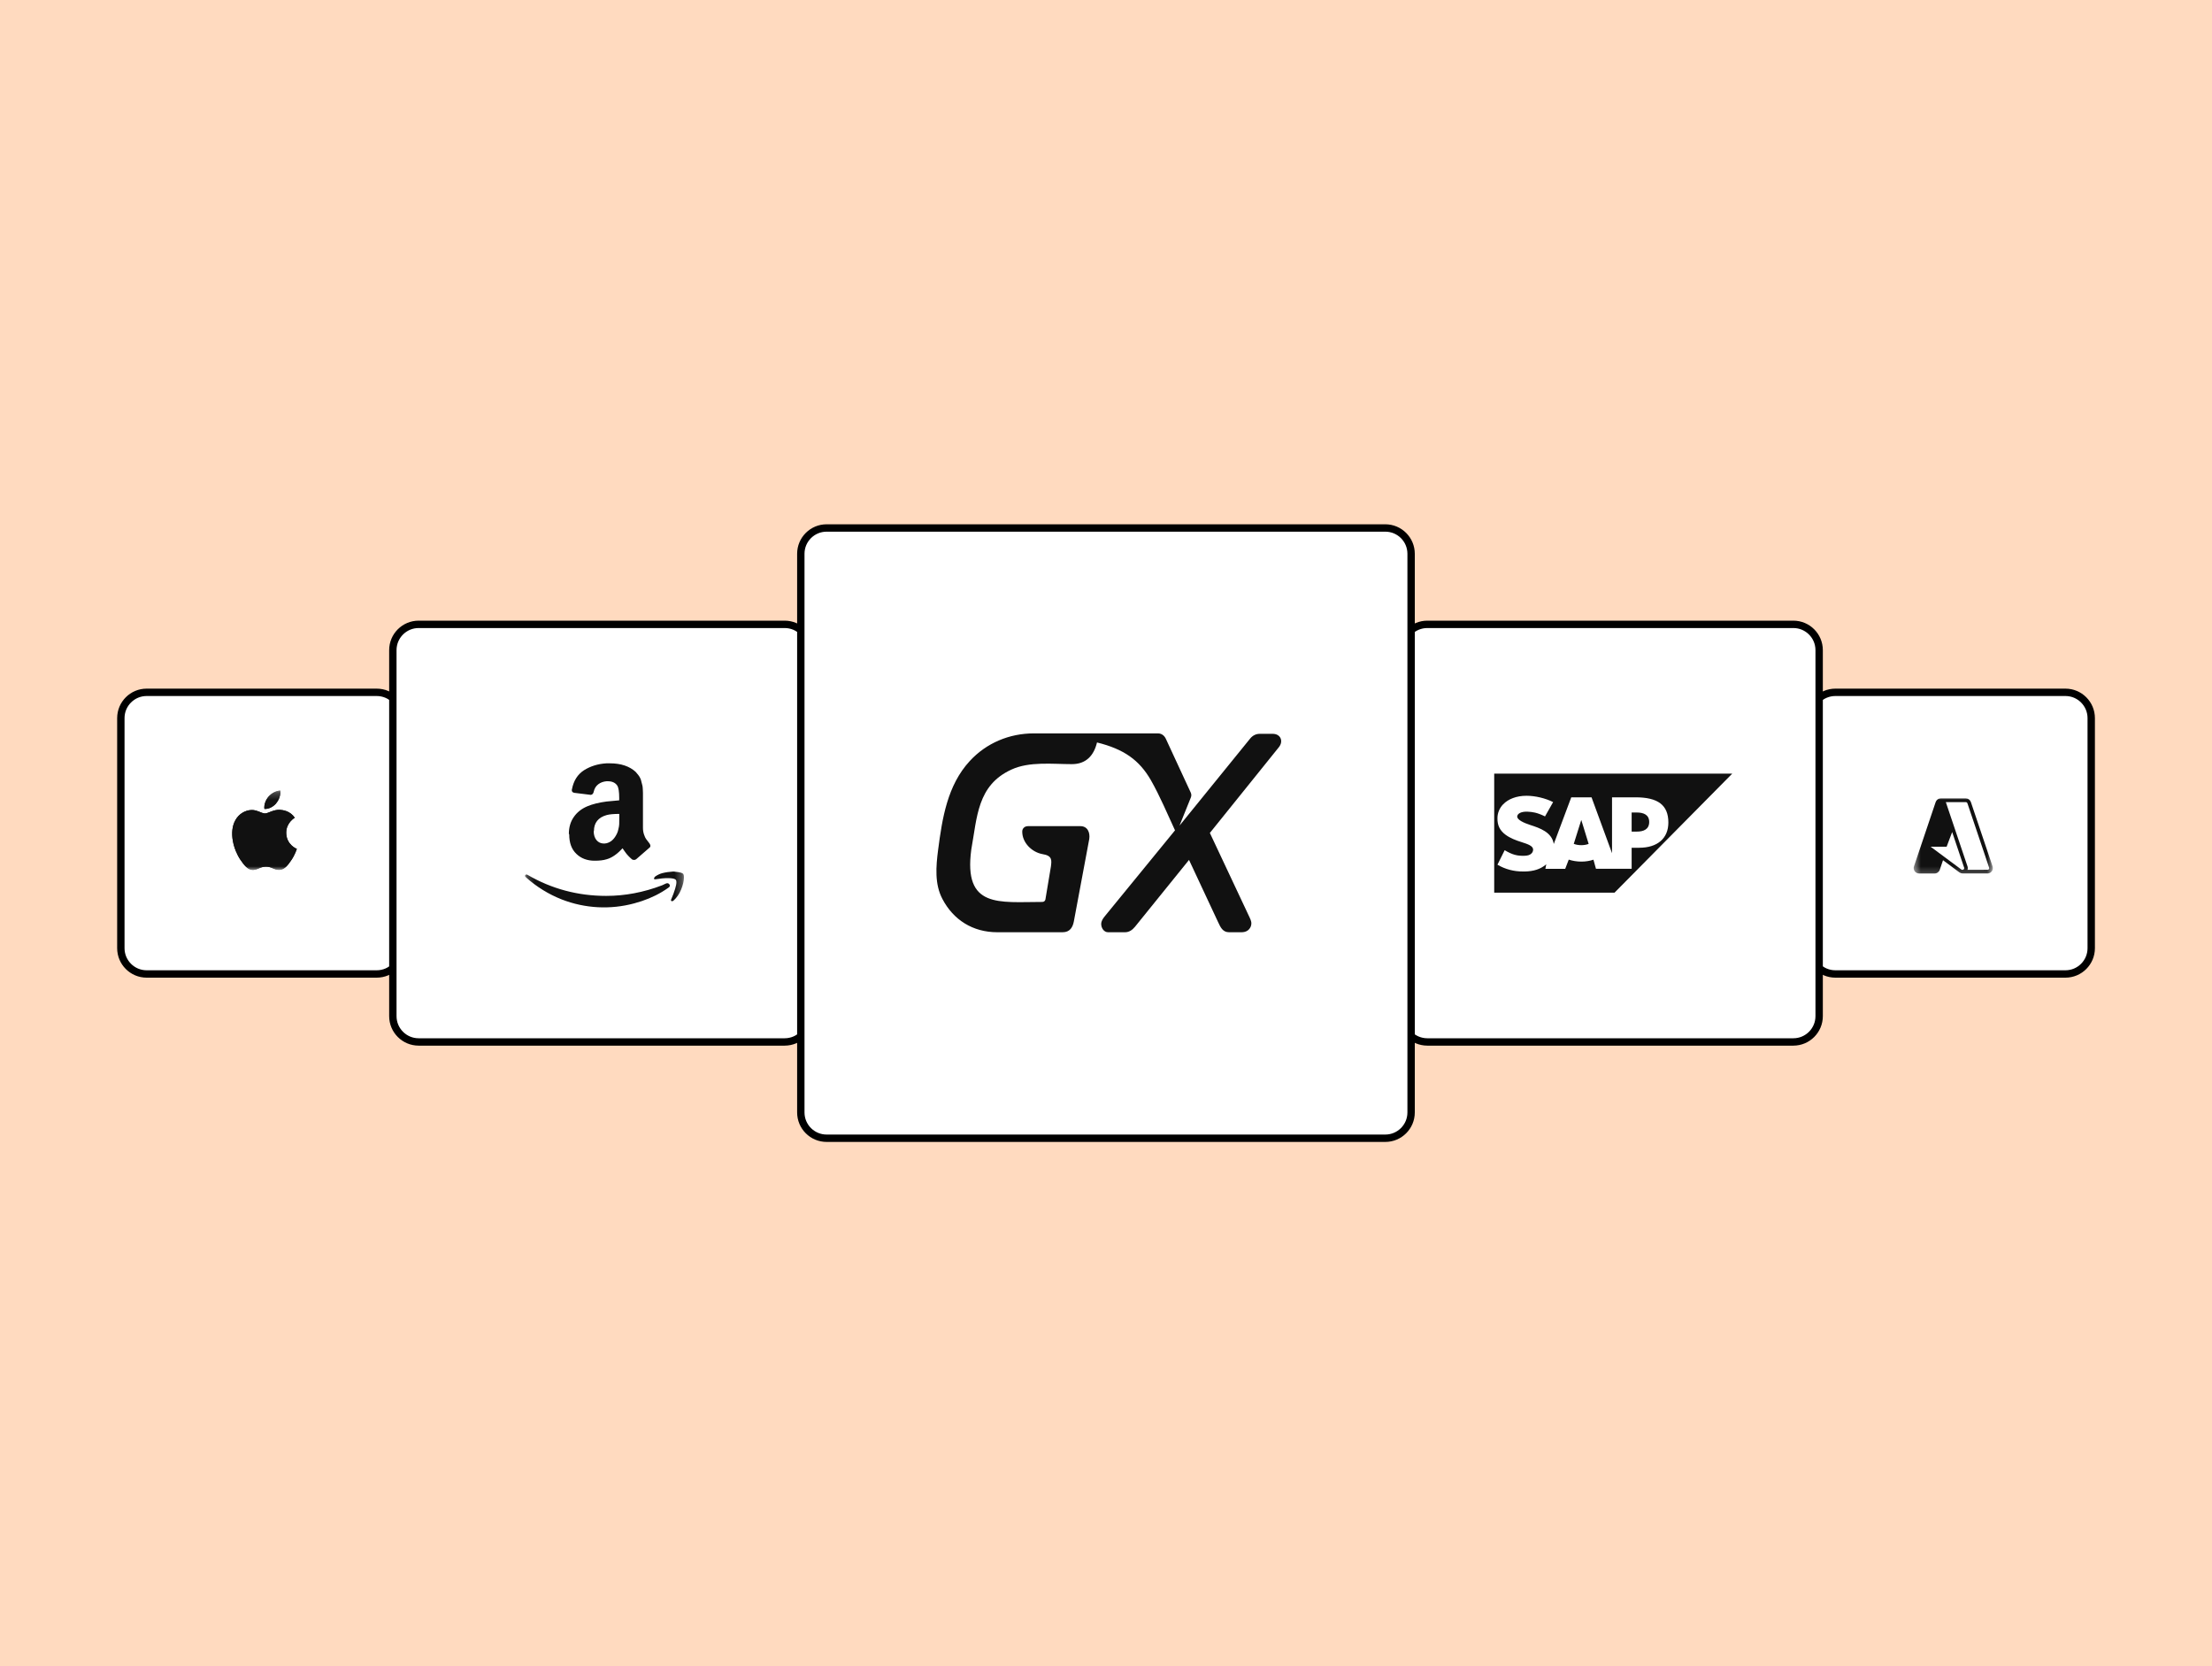 <svg width="300" height="226" viewBox="0 0 300 226" fill="none" xmlns="http://www.w3.org/2000/svg">
<rect x="0" y="0" width="300" height="226" fill="#808080" stroke="none"/>
<g clip-path="url(#clip0_593_878)">
<path d="M300 0H0V226H300V0Z" fill="#FFDABF"/>
<path d="M208.79 110.31V119.53H218.11L227.23 110.31H208.78H208.79ZM211.3 112.02C211.96 112.02 212.77 112.21 213.36 112.51L212.73 113.62C212.09 113.31 211.77 113.28 211.4 113.26C210.86 113.23 210.58 113.43 210.58 113.64C210.58 113.9 211.09 114.13 211.58 114.29C212.32 114.53 213.26 114.85 213.41 115.77L214.76 112.15H216.33L217.92 116.48V112.15H219.74C221.47 112.15 222.29 112.74 222.29 114.11C222.29 115.33 221.45 116.06 220.03 116.06H219.44V117.69H216.68L216.49 116.98C216.2 117.07 215.89 117.13 215.54 117.13C215.19 117.13 214.86 117.07 214.57 116.97L214.3 117.68H212.76L212.83 117.33C212.81 117.35 212.79 117.37 212.76 117.39C212.35 117.72 211.83 117.88 211.19 117.89H211.03C210.33 117.89 209.65 117.72 209.05 117.37L209.61 116.25C210.22 116.61 210.6 116.69 211.11 116.68C211.38 116.68 211.57 116.63 211.7 116.5C211.77 116.42 211.82 116.32 211.82 116.21C211.82 115.92 211.41 115.78 210.91 115.62C210.5 115.49 210.04 115.32 209.68 115.05C209.25 114.73 209.05 114.33 209.06 113.77C209.06 113.37 209.22 112.99 209.49 112.7C209.89 112.28 210.53 112.03 211.31 112.03L211.3 112.02ZM219.44 113.32V114.8H219.84C220.37 114.8 220.8 114.62 220.8 114.05C220.8 113.5 220.37 113.32 219.84 113.32H219.44ZM215.53 113.92L214.96 115.75C215.13 115.82 215.33 115.85 215.54 115.85C215.75 115.85 215.94 115.81 216.11 115.75L215.54 113.91H215.53V113.92Z" fill="#111111"/>
<path d="M280.12 93.9H248.92C246.987 93.9 245.42 95.467 245.42 97.4V128.6C245.42 130.533 246.987 132.1 248.92 132.1H280.12C282.053 132.1 283.62 130.533 283.62 128.6V97.4C283.62 95.467 282.053 93.9 280.12 93.9Z" fill="white" stroke="black"/>
<mask id="mask0_593_878" style="mask-type:luminance" maskUnits="userSpaceOnUse" x="259" y="108" width="12" height="11">
<path d="M270.28 108H259.52V118.76H270.28V108Z" fill="white"/>
</mask>
<g mask="url(#mask0_593_878)">
<path d="M269.55 118.47C269.66 118.47 269.78 118.44 269.88 118.39C269.98 118.34 270.07 118.26 270.14 118.17C270.21 118.08 270.25 117.97 270.27 117.85C270.29 117.73 270.27 117.62 270.24 117.51L267.3 108.79C267.25 108.65 267.16 108.52 267.04 108.43C266.92 108.34 266.77 108.29 266.62 108.29H263.2C263.05 108.29 262.9 108.34 262.78 108.43C262.66 108.52 262.57 108.64 262.52 108.79L259.58 117.51C259.54 117.62 259.53 117.74 259.55 117.85C259.57 117.96 259.61 118.07 259.68 118.17C259.75 118.26 259.84 118.34 259.94 118.39C260.04 118.44 260.16 118.47 260.27 118.47H262.39C262.54 118.47 262.69 118.42 262.81 118.33C262.93 118.24 263.03 118.12 263.08 117.97L263.52 116.67L265.74 118.32C265.87 118.41 266.02 118.46 266.17 118.46H269.57L269.55 118.47ZM264.76 112.85L266.38 117.67C266.38 117.67 266.4 117.74 266.39 117.78C266.39 117.82 266.37 117.85 266.35 117.88C266.33 117.91 266.3 117.94 266.26 117.95C266.23 117.97 266.19 117.98 266.15 117.98H266.14C266.09 117.98 266.04 117.96 266 117.93L261.84 114.84H264.01L264.76 112.85ZM266.84 117.98C266.89 117.83 266.9 117.67 266.84 117.51L263.9 108.79H266.6C266.65 108.79 266.7 108.81 266.74 108.83C266.78 108.86 266.81 108.9 266.83 108.95L269.77 117.67C269.79 117.73 269.79 117.8 269.76 117.85C269.73 117.91 269.68 117.95 269.62 117.97" fill="#111111"/>
</g>
<path d="M51.09 93.9H19.89C17.957 93.9 16.39 95.467 16.39 97.4V128.6C16.39 130.533 17.957 132.1 19.89 132.1H51.09C53.023 132.1 54.59 130.533 54.59 128.6V97.4C54.59 95.467 53.023 93.9 51.09 93.9Z" fill="white" stroke="black"/>
<mask id="mask1_593_878" style="mask-type:luminance" maskUnits="userSpaceOnUse" x="30" y="107" width="12" height="11">
<path d="M41.25 107.24H30.49V118H41.25V107.24Z" fill="white"/>
</mask>
<g mask="url(#mask1_593_878)">
<path d="M41.25 107.24H30.49V118H41.25V107.24Z" fill="white"/>
<path d="M35.94 110.33C35.51 110.33 34.86 109.85 34.16 109.86C33.25 109.87 32.41 110.39 31.94 111.21C30.99 112.86 31.7 115.29 32.62 116.63C33.07 117.28 33.61 118.02 34.32 117.99C35 117.96 35.26 117.55 36.08 117.55C36.9 117.55 37.13 117.99 37.86 117.98C38.59 117.97 39.06 117.32 39.51 116.66C40.03 115.9 40.24 115.17 40.26 115.13C40.24 115.13 38.83 114.58 38.82 112.95C38.81 111.59 39.93 110.94 39.98 110.91C39.34 109.97 38.36 109.87 38.01 109.84C37.11 109.77 36.36 110.33 35.94 110.33ZM37.45 108.95C37.83 108.5 38.08 107.86 38.01 107.23C37.47 107.25 36.82 107.59 36.43 108.04C36.08 108.44 35.78 109.09 35.86 109.71C36.46 109.76 37.08 109.4 37.46 108.95" fill="#111111"/>
<path d="M35.94 110.33C35.51 110.33 34.86 109.85 34.16 109.86C33.25 109.87 32.41 110.39 31.94 111.21C30.99 112.86 31.7 115.29 32.62 116.63C33.07 117.28 33.61 118.02 34.32 117.99C35 117.96 35.26 117.55 36.08 117.55C36.9 117.55 37.13 117.99 37.86 117.98C38.59 117.97 39.06 117.32 39.51 116.66C40.03 115.9 40.24 115.17 40.26 115.13C40.24 115.13 38.83 114.58 38.82 112.95C38.81 111.59 39.93 110.94 39.98 110.91C39.34 109.97 38.36 109.87 38.01 109.84C37.11 109.77 36.36 110.33 35.94 110.33ZM37.45 108.95C37.83 108.5 38.08 107.86 38.01 107.23C37.47 107.25 36.82 107.59 36.43 108.04C36.08 108.44 35.78 109.09 35.86 109.71C36.46 109.76 37.08 109.4 37.46 108.95" fill="#111111"/>
</g>
<path d="M106.42 84.68H56.78C54.847 84.68 53.28 86.247 53.28 88.18V137.82C53.28 139.753 54.847 141.32 56.78 141.32H106.42C108.353 141.32 109.92 139.753 109.92 137.82V88.18C109.92 86.247 108.353 84.68 106.42 84.68Z" fill="white" stroke="black"/>
<mask id="mask2_593_878" style="mask-type:luminance" maskUnits="userSpaceOnUse" x="71" y="102" width="22" height="23">
<path d="M92.74 102.62H71.22V124.14H92.74V102.62Z" fill="white"/>
</mask>
<g mask="url(#mask2_593_878)">
<path d="M92.74 102.62H71.22V124.14H92.74V102.62Z" fill="white"/>
<path d="M71.26 118.69C71.32 118.59 71.43 118.58 71.57 118.67C74.83 120.56 78.38 121.51 82.21 121.51C84.77 121.51 87.29 121.03 89.78 120.08L90.06 119.95C90.18 119.9 90.27 119.86 90.32 119.83C90.52 119.75 90.67 119.79 90.79 119.95C90.9 120.11 90.87 120.25 90.68 120.38C90.45 120.55 90.14 120.75 89.78 120.97C88.66 121.64 87.41 122.15 86.03 122.52C82.79 123.4 79.35 123.22 76.21 122C74.42 121.3 72.77 120.28 71.34 119C71.25 118.93 71.2 118.87 71.2 118.8C71.2 118.76 71.22 118.72 71.25 118.68L71.26 118.69ZM77.15 113.12C77.15 112.22 77.37 111.45 77.82 110.81C78.26 110.17 78.87 109.69 79.65 109.36C80.36 109.06 81.22 108.85 82.26 108.71C82.61 108.67 83.19 108.62 83.98 108.55V108.22C83.98 107.39 83.89 106.82 83.71 106.54C83.44 106.15 83.01 105.96 82.42 105.96H82.26C81.83 106 81.46 106.13 81.14 106.37C80.83 106.61 80.62 106.94 80.53 107.35C80.48 107.62 80.35 107.77 80.14 107.81L77.88 107.53C77.66 107.48 77.55 107.37 77.55 107.18C77.55 107.14 77.55 107.1 77.57 107.05C77.79 105.89 78.34 105.03 79.2 104.47C80.08 103.92 81.08 103.6 82.24 103.53H82.72C84.2 103.53 85.37 103.92 86.21 104.69C86.33 104.83 86.45 104.96 86.57 105.12C86.68 105.27 86.77 105.4 86.82 105.52C86.89 105.64 86.95 105.82 86.99 106.03C87.04 106.26 87.08 106.41 87.11 106.49C87.14 106.58 87.17 106.76 87.18 107.04C87.18 107.32 87.2 107.48 87.2 107.54V112.27C87.2 112.61 87.25 112.92 87.35 113.2C87.44 113.48 87.54 113.68 87.63 113.8L88.09 114.4C88.17 114.52 88.21 114.63 88.21 114.72C88.21 114.83 88.16 114.92 88.05 115C86.97 115.94 86.38 116.45 86.29 116.53C86.14 116.65 85.95 116.67 85.73 116.57C85.56 116.43 85.41 116.28 85.26 116.13L84.98 115.82C84.88 115.7 84.79 115.57 84.7 115.44L84.43 115.05C83.7 115.85 82.99 116.34 82.28 116.54C81.84 116.68 81.3 116.74 80.64 116.74C79.64 116.74 78.81 116.43 78.17 115.81C77.52 115.19 77.2 114.32 77.2 113.17L77.16 113.1L77.15 113.12ZM80.52 112.73C80.52 113.24 80.65 113.64 80.9 113.95C81.16 114.26 81.51 114.41 81.94 114.41C81.98 114.41 82.04 114.41 82.11 114.39C82.19 114.38 82.23 114.37 82.26 114.37C82.81 114.23 83.23 113.87 83.54 113.31C83.69 113.06 83.8 112.79 83.86 112.49C83.94 112.2 83.97 111.96 83.98 111.77C83.99 111.6 83.99 111.29 83.99 110.87V110.39C83.24 110.39 82.66 110.44 82.27 110.55C81.13 110.87 80.55 111.6 80.55 112.73L80.52 112.71V112.73ZM88.74 119.03C88.77 118.98 88.81 118.93 88.86 118.88C89.18 118.66 89.5 118.51 89.8 118.43C90.27 118.31 90.76 118.24 91.25 118.21C91.38 118.2 91.5 118.21 91.62 118.24C92.2 118.29 92.56 118.39 92.67 118.54C92.73 118.62 92.76 118.74 92.76 118.89V119.03C92.76 119.49 92.63 120.02 92.38 120.64C92.13 121.26 91.78 121.76 91.34 122.15C91.27 122.2 91.21 122.23 91.16 122.23C91.13 122.23 91.11 122.23 91.08 122.22C91 122.18 90.98 122.11 91.02 122.01C91.5 120.88 91.74 120.09 91.74 119.64C91.74 119.51 91.71 119.4 91.66 119.33C91.53 119.18 91.17 119.1 90.56 119.1C90.34 119.1 90.08 119.11 89.78 119.14C89.45 119.18 89.15 119.22 88.88 119.26C88.8 119.26 88.75 119.25 88.72 119.22C88.69 119.19 88.69 119.18 88.7 119.15C88.7 119.13 88.7 119.12 88.72 119.09V119.04L88.74 119.03Z" fill="#111111"/>
</g>
<path d="M243.22 84.68H193.58C191.647 84.68 190.08 86.247 190.08 88.18V137.82C190.08 139.753 191.647 141.32 193.58 141.32H243.22C245.153 141.32 246.72 139.753 246.72 137.82V88.18C246.72 86.247 245.153 84.68 243.22 84.68Z" fill="white" stroke="black"/>
<path d="M187.88 71.61H112.11C110.177 71.61 108.61 73.177 108.61 75.11V150.88C108.61 152.813 110.177 154.38 112.11 154.38H187.88C189.813 154.38 191.38 152.813 191.38 150.88V75.11C191.38 73.177 189.813 71.61 187.88 71.61Z" fill="white" stroke="black"/>
<path d="M164.08 112.98L173.44 101.35C174.11 100.52 173.67 99.53 172.62 99.53H170.83C170.32 99.53 169.88 99.77 169.56 100.16L159.97 111.98L161.51 108.16C161.6 107.94 161.59 107.71 161.49 107.49L158.12 100.21C157.91 99.76 157.54 99.47 157.04 99.47H140.2C136.9 99.47 133.78 100.77 131.53 103.21C128.48 106.51 127.79 110.98 127.23 115.27C126.94 117.51 126.74 119.91 127.82 121.94C129.3 124.75 131.91 126.44 135.26 126.44H144.12C145.11 126.44 145.49 125.76 145.64 124.97L147.73 113.79C147.86 112.91 147.5 112.05 146.52 112.05H139.43C138.95 112.05 138.64 112.37 138.64 112.79C138.64 114.32 139.96 115.58 141.37 115.84C142.74 116.05 142.63 116.68 142.53 117.52L141.78 122.01C141.73 122.2 141.58 122.33 141.36 122.33C135.5 122.33 130.65 123.24 131.73 115.22C132.53 110.84 132.52 106.51 137.17 104.38C139.6 103.25 142.76 103.64 145.38 103.64C147.28 103.64 148.35 102.49 148.78 100.7C152.43 101.6 154.52 103.09 156.09 105.82C157.33 108 158.3 110.34 159.36 112.62L149.83 124.28C149.58 124.59 149.35 124.92 149.35 125.33C149.35 125.85 149.71 126.44 150.28 126.44H152.56C153.11 126.45 153.56 126.15 153.93 125.7L161.26 116.63L165.2 125.06C165.54 125.8 165.85 126.44 166.69 126.44H168.37C168.95 126.44 169.41 126.21 169.64 125.65C169.8 125.17 169.68 124.87 169.48 124.44L164.1 113L164.08 112.98Z" fill="#111111"/>
<path d="M202.65 104.93V121.07H218.97L234.93 104.93H202.65ZM207.04 107.93C208.2 107.93 209.61 108.26 210.64 108.79L209.54 110.73C208.42 110.18 207.85 110.13 207.21 110.09C206.26 110.04 205.78 110.38 205.77 110.75C205.77 111.2 206.67 111.61 207.53 111.89C208.83 112.31 210.47 112.86 210.73 114.47L213.1 108.14H215.85L218.63 115.72V108.14H221.81C224.85 108.14 226.27 109.18 226.27 111.56C226.27 113.7 224.8 114.98 222.32 114.98H221.29V117.83H216.45L216.11 116.6C215.61 116.77 215.05 116.86 214.46 116.86C213.87 116.86 213.27 116.76 212.76 116.59L212.28 117.84H209.59L209.71 117.22C209.67 117.25 209.63 117.29 209.59 117.32C208.87 117.9 207.97 118.17 206.85 118.2H206.56C205.34 118.21 204.14 117.9 203.09 117.28L204.07 115.31C205.13 115.95 205.8 116.09 206.7 116.07C207.17 116.07 207.5 115.97 207.72 115.74C207.85 115.61 207.92 115.43 207.93 115.24C207.93 114.73 207.22 114.49 206.34 114.21C205.63 113.99 204.81 113.68 204.18 113.21C203.43 112.65 203.07 111.95 203.09 110.97C203.09 110.27 203.37 109.6 203.85 109.1C204.55 108.37 205.67 107.93 207.03 107.93H207.04ZM221.29 110.2V112.79H221.99C222.92 112.79 223.67 112.48 223.67 111.48C223.67 110.52 222.93 110.2 221.99 110.2H221.29ZM214.45 111.24L213.44 114.45C213.74 114.57 214.09 114.63 214.46 114.63C214.83 114.63 215.16 114.57 215.46 114.46L214.47 111.24H214.45Z" fill="#111111"/>
</g>
<defs>
<clipPath id="clip0_593_878">
<rect width="300" height="226" fill="white"/>
</clipPath>
</defs>
</svg>
